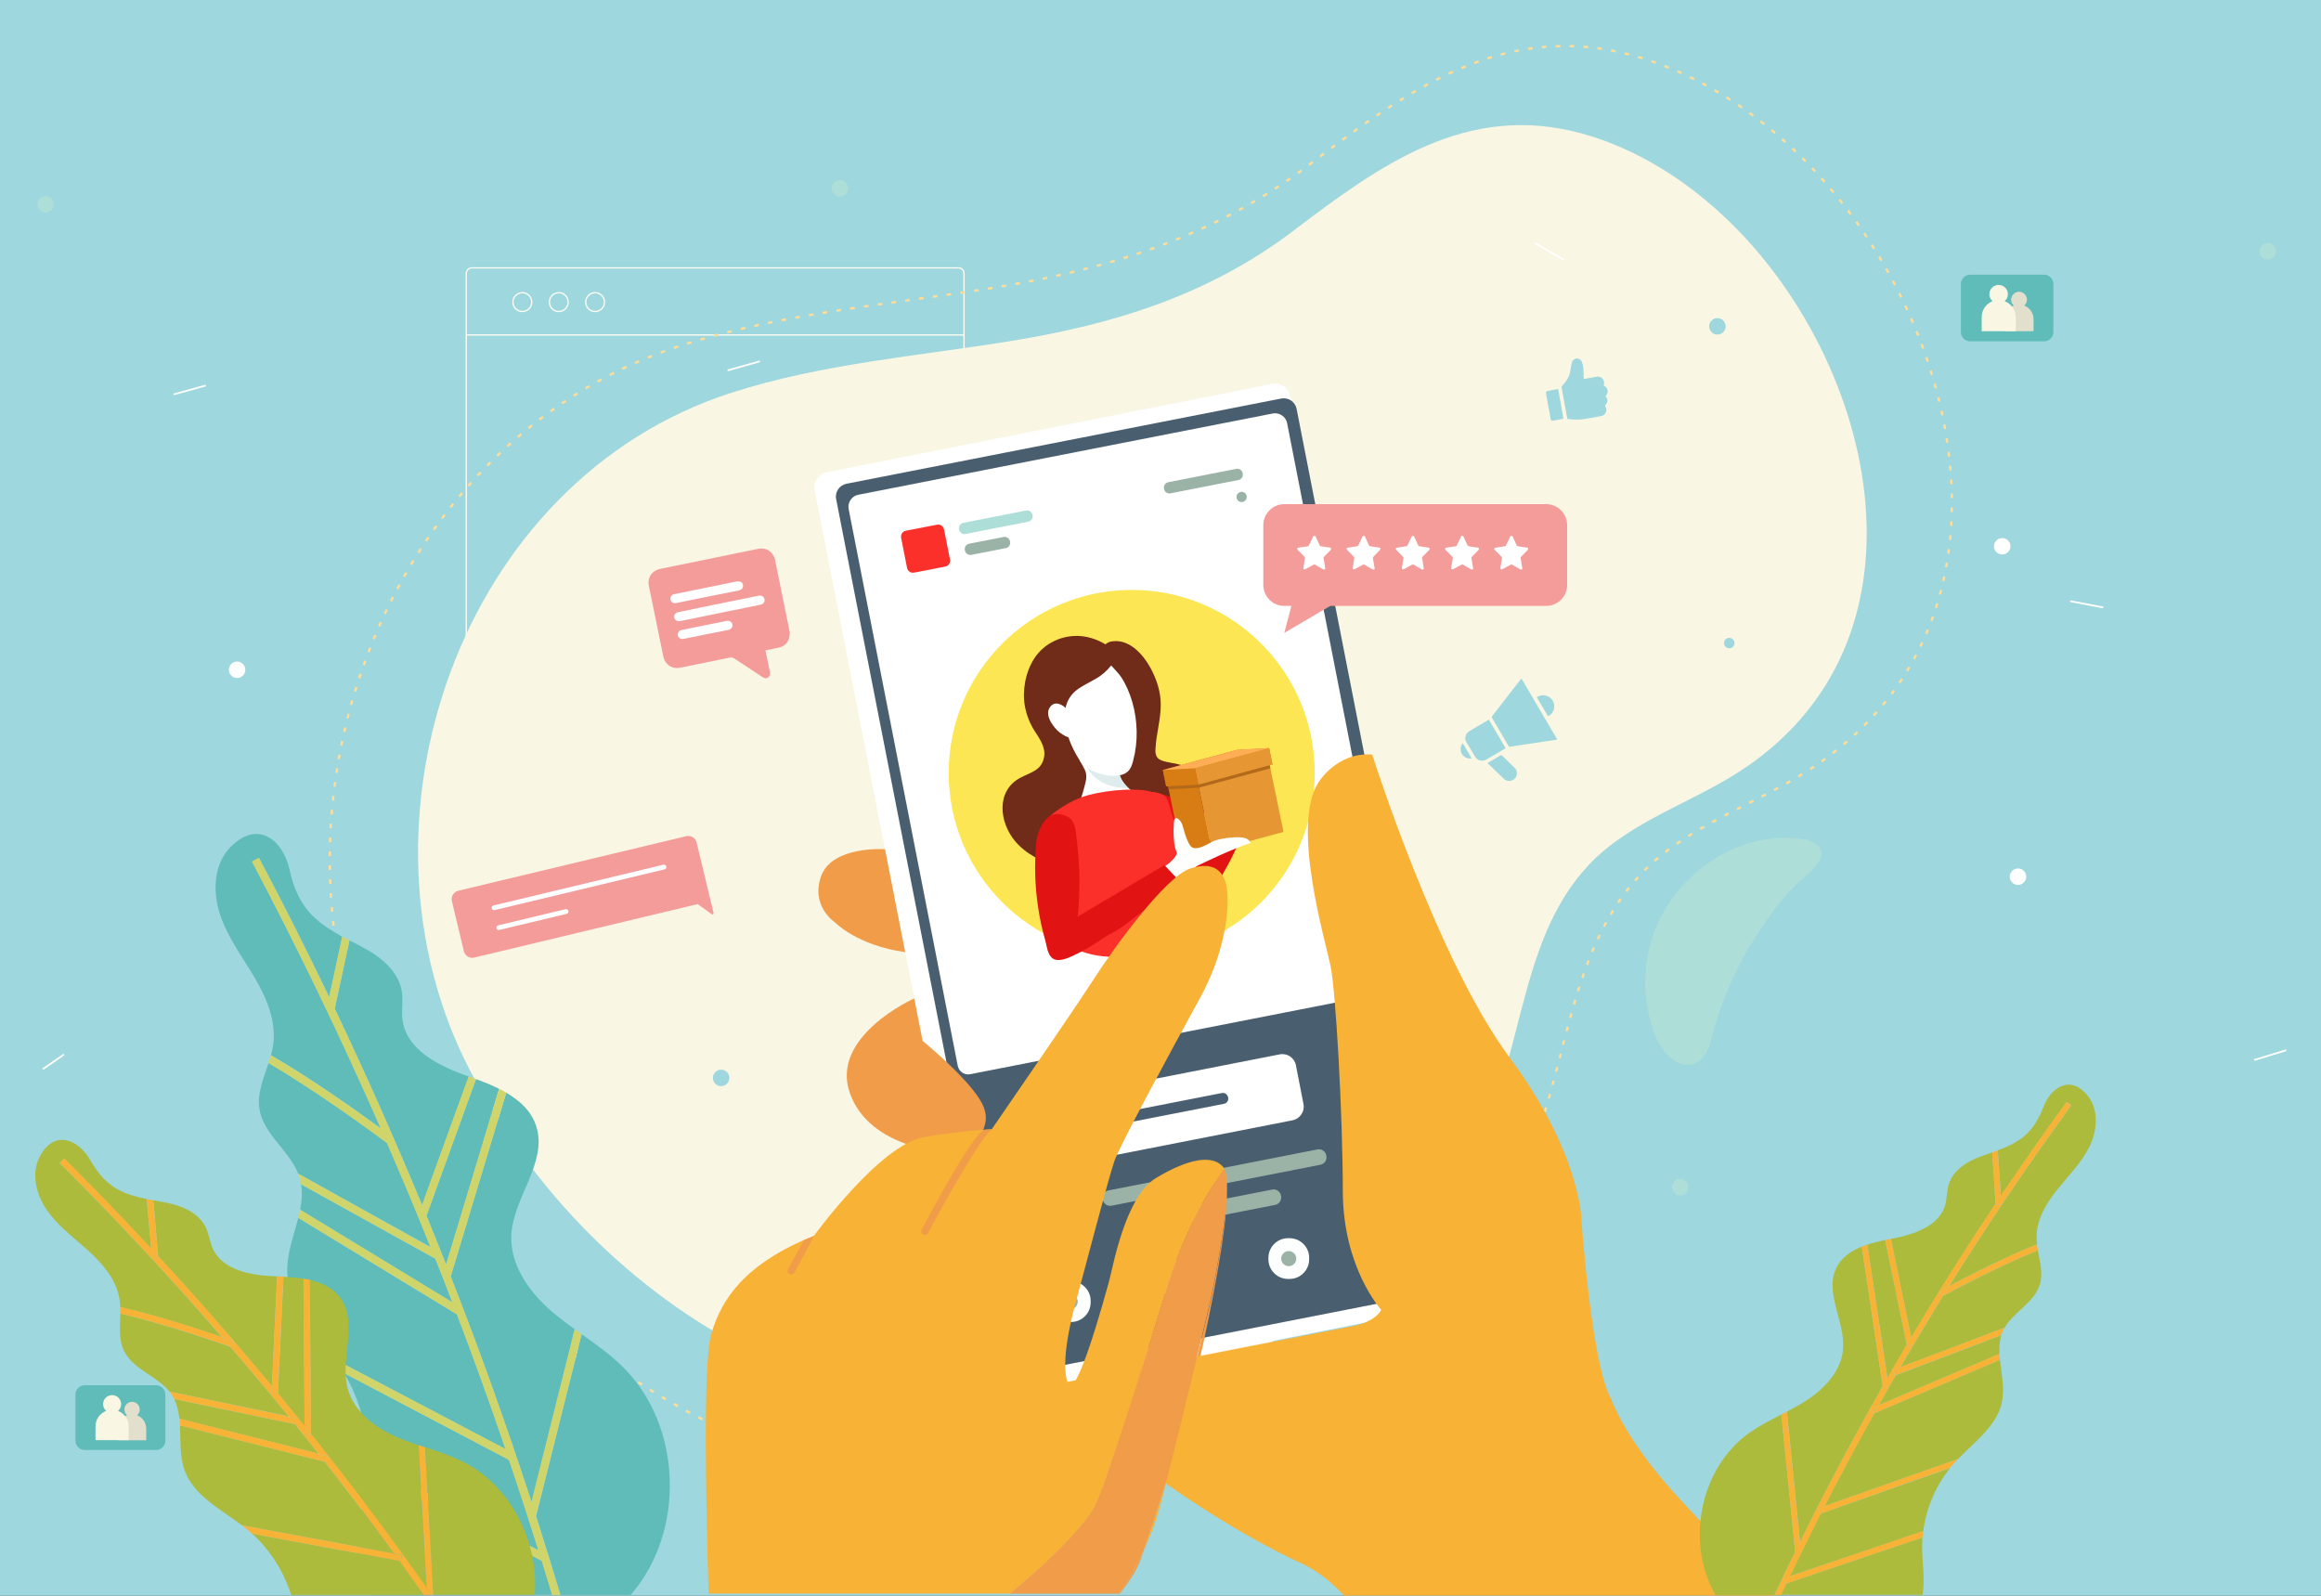 <svg version="1.1" id="Layer_4" xmlns="http://www.w3.org/2000/svg" xmlns:xlink="http://www.w3.org/1999/xlink" x="0" y="0" viewBox="0 0 2000 1375" style="enable-background:new 0 0 2000 1375" xml:space="preserve"><rect x="0" y="0" width="2000" height="1375" fill="#333333" stroke="none"/><style>.st1{fill:#9ed7dd}.st2{fill:none;stroke:#fcfcf2;stroke-width:1.132;stroke-linecap:round;stroke-linejoin:round;stroke-miterlimit:10}.st3{fill:#faf6e4}.st5{fill:#aeded8}.st6{fill:#5fbcb9}.st7{fill:#e3dfcd}.st8{fill:#fff}.st9{fill:none;stroke:#fff;stroke-width:1.5;stroke-linecap:round;stroke-linejoin:round;stroke-miterlimit:10}.st10{fill:#f49c9a}.st12{fill:#fc302b}.st13{fill:#9bb3a6}.st15{fill:#fdfffe}.st19{fill:#e21313}.st20{fill:#e69632}.st21{fill:#d77d14}.st26{fill:#f09c49}.st27{fill:#f8b236}.st28{fill:#acbb3c}</style><defs><path id="SVGID_1_" d="M0 0h2000v1375H0z"/></defs><clipPath id="SVGID_00000042727609919032781250000001617594811479241093_"><use xlink:href="#SVGID_1_" style="overflow:visible"/></clipPath><g style="clip-path:url(#SVGID_00000042727609919032781250000001617594811479241093_)"><path class="st1" d="M0 0h2000v1375H0z"/><path class="st2" d="M401.8 288.6h428.9M825.9 821.1H406.6c-2.7 0-4.8-2.2-4.8-4.8V235.6c0-2.7 2.2-4.8 4.8-4.8h419.3c2.7 0 4.8 2.2 4.8 4.8v580.7c0 2.6-2.1 4.8-4.8 4.8z"/><path class="st2" d="M458.2 260.3c0 4.5-3.6 8.1-8.1 8.1s-8.1-3.6-8.1-8.1 3.6-8.1 8.1-8.1 8.1 3.6 8.1 8.1zM489.6 260.3c0 4.5-3.6 8.1-8.1 8.1s-8.1-3.6-8.1-8.1 3.6-8.1 8.1-8.1 8.1 3.6 8.1 8.1zM520.9 260.3c0 4.5-3.6 8.1-8.1 8.1s-8.1-3.6-8.1-8.1 3.6-8.1 8.1-8.1 8.1 3.6 8.1 8.1z"/><path class="st3" d="M1469.7 172.5c141.1 116.8 210.3 371.2 32.7 490-43.6 29.2-97.2 44.5-133.2 82.6-65.7 69.6-54.3 179.3-107.2 257-65.5 95.9-162.9 168.9-275.1 199.5-237.2 64.8-473.1-68.6-582.4-280.2-109.6-212.1-8.8-507.5 225.8-583 77.7-25 159.9-31.5 240.4-44.5 89.7-14.5 171.2-39.9 244-95.2 74.7-56.7 149.2-110.8 248.2-83.7 38.2 10.5 74.5 30.6 106.8 57.5z"/><path d="M1526.5 112c158 130.8 235.4 415.6 36.6 548.6-48.8 32.7-108.8 49.8-149.1 92.5-73.6 77.9-60.8 200.8-120.1 287.7-73.3 107.4-182.3 189.1-308 223.4-265.6 72.6-529.7-76.8-652.1-313.7-122.8-237.4-9.9-568.1 252.7-652.7 87-28 179-35.3 269.2-49.8 100.5-16.2 191.7-44.7 273.2-106.6 83.6-63.5 167-124 277.9-93.7 42.8 11.7 83.4 34.3 119.7 64.3z" style="fill:none;stroke:#fd9;stroke-width:2;stroke-miterlimit:10;stroke-dasharray:3.997,7.994"/><path class="st5" d="M1555.8 723.5c-1-.2-2-.4-2.9-.5-54.2-8.1-108.5 29.5-127.4 79.7-11 29.2-10.4 62.5 1.6 91.3 10.8 25.9 38.8 35.3 47.1 2.8 8.3-33 22.3-64.6 40.9-93.1 9.3-14.3 19.8-29.1 32.1-41 7.5-7.3 33.7-25.1 16.5-36.2-2.5-1.6-5.2-2.4-7.9-3z"/><path class="st1" d="M1259.1 648.5c-.4-1.5-.7-3-.4-4.6.3-1.3.8-2.5 1.7-3.6 2.6 4.4 5.1 8.8 7.7 13.2-2.7.4-5-.3-7-2.2-.3-.2-.5-.5-.8-.7l-1.2-2.1zM1341.9 637.2c-.3.1-.6.1-.9.2-13.3 2-26.5 4-39.8 6-.6.1-1 0-1.3-.6-4.7-8.1-9.5-16.2-14.2-24.3-.3-.5-.4-.8 0-1.3 8.3-10.6 16.6-21.3 24.8-32 .1-.2.3-.4.5-.6 10.3 17.6 20.6 35 30.9 52.6zM1283 620.2c4.8 8.2 9.6 16.3 14.4 24.5-.3.2-.5.4-.8.5l-15.3 9c-4.1 2.4-8.2 1.3-10.6-2.8-2.2-3.8-4.4-7.7-6.8-11.4-2.5-3.9-1.1-8 2.4-10.1 5.4-3.3 10.9-6.4 16.3-9.6.1 0 .2 0 .4-.1zM1281.8 657.5c2-1.2 3.9-2.3 5.8-3.4 1.8-1.1 3.6-2.1 5.4-3.2.5-.3.8-.3 1.3.1 3.6 3.6 7.3 7.2 10.9 10.7 2.5 2.5 2.6 6.4.2 9-2.4 2.6-6.5 3-9.1.7-2.4-2.1-4.6-4.4-7-6.7-2.4-2.2-4.9-4.6-7.5-7.2zM1333.9 617.1c-3.2-5.4-6.3-10.8-9.6-16.3 3-2 6-2.2 9.3-.9 3.2 1.3 5.6 4.8 5.7 8.5.1 3.7-2.1 7.3-5.4 8.7z"/><path class="st6" d="M134.5 1249.4H73c-4.4 0-8-3.6-8-8v-39.8c0-4.4 3.6-8 8-8h61.5c4.4 0 8 3.6 8 8v39.8c0 4.4-3.6 8-8 8z"/><path class="st7" d="M118.1 1219.5c1.4-1.2 2.3-3 2.3-5 0-3.7-3-6.6-6.6-6.6-3.7 0-6.6 3-6.6 6.6 0 2 .9 3.8 2.3 5-4.6 1.8-7.8 6.2-7.8 11.4v10.1H126v-10.1c-.1-5.3-3.3-9.7-7.9-11.4z"/><path class="st3" d="M101.7 1215.7c1.6-1.4 2.7-3.5 2.7-5.8 0-4.3-3.5-7.8-7.8-7.8s-7.8 3.5-7.8 7.8c0 2.3 1.1 4.4 2.7 5.8-5.4 2.1-9.2 7.2-9.2 13.3v11.9h28.6V1229c0-6-3.8-11.2-9.2-13.3z"/><path class="st6" d="M1761.4 294.1h-63.7c-4.4 0-8-3.6-8-8v-41.4c0-4.4 3.6-8 8-8h63.7c4.4 0 8 3.6 8 8v41.4c0 4.4-3.6 8-8 8z"/><path class="st7" d="M1744.3 263.3c1.4-1.3 2.3-3.1 2.3-5.1 0-3.8-3.1-6.8-6.8-6.8s-6.8 3.1-6.8 6.8c0 2 .9 3.9 2.3 5.1-4.7 1.8-8 6.3-8 11.7v10.4h25V275c0-5.3-3.3-9.9-8-11.7z"/><path class="st3" d="M1727.4 259.5c1.7-1.5 2.8-3.6 2.8-6 0-4.4-3.6-8-8-8s-8 3.6-8 8c0 2.4 1.1 4.5 2.8 6-5.5 2.1-9.4 7.5-9.4 13.7v12.2h29.4v-12.2c-.1-6.3-4.1-11.6-9.6-13.7z"/><circle class="st1" cx="1479.9" cy="281.2" r="7.1"/><path class="st8" d="M1732.4 470.7c0 3.9-3.2 7.1-7.1 7.1-3.9 0-7.1-3.2-7.1-7.1s3.2-7.1 7.1-7.1c3.9 0 7.1 3.2 7.1 7.1z"/><circle class="st1" cx="621.4" cy="928.8" r="7.1"/><circle class="st5" cx="1954.1" cy="216.5" r="7.1"/><circle class="st5" cx="723.8" cy="162.3" r="7.1"/><path class="st5" d="M1454.9 1022.8c0 3.9-3.2 7.1-7.1 7.1-3.9 0-7.1-3.2-7.1-7.1 0-3.9 3.2-7.1 7.1-7.1 3.9 0 7.1 3.2 7.1 7.1zM379.9 924.8c-.1 3.9-3.4 7-7.3 6.8-3.9-.1-7-3.4-6.8-7.3.1-3.9 3.4-7 7.3-6.8 3.9.1 6.9 3.4 6.8 7.3z"/><path class="st8" d="M1746 755.4c0 3.9-3.2 7.1-7.1 7.1-3.9 0-7.1-3.2-7.1-7.1 0-3.9 3.2-7.1 7.1-7.1 4 0 7.1 3.2 7.1 7.1zM211.4 577.1c0 3.9-3.2 7.1-7.1 7.1-3.9 0-7.1-3.2-7.1-7.1 0-3.9 3.2-7.1 7.1-7.1 3.9.1 7.1 3.2 7.1 7.1zM510 1168c0 3.9-3.2 7.1-7.1 7.1-3.9 0-7.1-3.2-7.1-7.1 0-3.9 3.2-7.1 7.1-7.1 4 0 7.1 3.2 7.1 7.1z"/><circle class="st5" cx="39.3" cy="176.1" r="7.1"/><circle class="st5" cx="77.5" cy="1056.9" r="7.1"/><path class="st8" d="M986.5 376.9c0 3.9-3.2 7.1-7.1 7.1-3.9 0-7.1-3.2-7.1-7.1 0-3.9 3.2-7.1 7.1-7.1 4 0 7.1 3.2 7.1 7.1z"/><path class="st1" d="M1494.6 554.1c0 2.5-2 4.5-4.5 4.5s-4.5-2-4.5-4.5 2-4.5 4.5-4.5c2.4 0 4.5 2 4.5 4.5z"/><path class="st9" d="m1323 209.7 24 13.9M1784.5 518.1l27.2 5.2M1943 913.2l26.5-8.1M627.5 319l26.7-7.5M150.1 339.7l26.7-7.4M37.4 920.9l17.3-12"/><path class="st10" d="M679.5 551.3c-1.6 3.8-4.7 5.9-8.8 6.8-3.6.8-7.3 1.5-11.1 2.3.1.5.2 1 .3 1.4 1.2 5.8 2.4 11.7 3.6 17.5.6 3.1-1.7 5.7-4.6 5-.8-.2-1.5-.6-2.2-1.1-7.9-5.2-15.7-10.4-23.6-15.6-1.5-1-3-1.3-4.7-.9-14 2.9-28.1 5.8-42.1 8.6-5 1-9.3-.3-12.4-4.4-1.1-1.5-1.9-3.3-2.3-5.1-4.2-20.3-8.4-40.7-12.5-61.1-1.4-7 2.6-13 9.6-14.5 28.2-5.8 56.4-11.5 84.6-17.3 6.2-1.3 11.5 1.6 13.9 7.4.1.2.2.3.3.4 4.4 21.5 8.8 43 13.1 64.4-.2 2.2-.3 4.3-1.1 6.2z"/><path class="st8" d="M619.2 520.3c11.5-2.3 23-4.7 34.5-7 3.1-.6 5.5 1.5 5.1 4.4-.3 1.6-1.2 2.6-2.7 3.1-.4.1-.8.2-1.1.3-22.9 4.7-45.8 9.3-68.6 14-1.9.4-3.5.2-4.7-1.4-1.7-2.3-.5-5.4 2.3-6.1 1.9-.5 3.8-.8 5.7-1.2 9.7-2.1 19.6-4.1 29.5-6.1zM609.7 514.1c-9 1.8-17.9 3.6-26.9 5.5-1.8.4-3.3 0-4.4-1.5-1.6-2.1-.5-5.2 2-6 .5-.2.9-.2 1.4-.3 17.6-3.6 35.1-7.2 52.7-10.7 3.1-.6 5.2.4 5.7 2.9.5 2.4-1 4.2-4.1 4.9-8.9 1.7-17.6 3.5-26.4 5.2zM608.3 546.6c-6.4 1.3-12.9 2.6-19.3 3.9-3 .6-5.5-1.7-4.9-4.5.3-1.7 1.4-2.8 3.2-3.1 2.4-.5 4.7-1 7.1-1.5 10.6-2.2 21.1-4.3 31.7-6.4 3.1-.6 5.5 1.6 5 4.5-.3 1.7-1.5 2.9-3.5 3.3-6.5 1.2-12.9 2.5-19.3 3.8zM1251.8 1124.7 868 1200.8c-7.1 1.4-14.1-3.3-15.5-10.4L702 422.4c-1.4-7.1 3.3-14.1 10.4-15.5l383.9-76.1c7.1-1.4 14.1 3.3 15.5 10.4l150.5 768c1.3 7.2-3.3 14.1-10.5 15.5z"/><path d="M1254.3 1110.1 877.1 1184c-4.7.9-9.3-2.2-10.2-6.9l-146.4-747c-1.2-6.2 2.8-12.1 9-13.3l374.5-73.4c6.2-1.2 12.1 2.8 13.3 9l145.9 744.4c1.2 6.1-2.8 12-8.9 13.3z" style="fill:#495e6f"/><path class="st8" d="M1194.5 855.3 836 925.6c-4.9 1-9.7-2.3-10.7-7.2l-94-479.7c-1.1-5.7 2.6-11.3 8.3-12.4l357.1-70c5.7-1.1 11.3 2.6 12.4 8.3l93.7 478.2c1.2 5.8-2.5 11.4-8.3 12.5z"/><path class="st12" d="m814.5 488.2-26.8 5.2c-2.8.6-5.6-1.3-6.1-4.1l-5.1-25.9c-.6-2.8 1.3-5.6 4.1-6.1l26.8-5.2c2.8-.6 5.6 1.3 6.1 4.1l5.1 25.9c.6 2.8-1.2 5.5-4.1 6.1z"/><path class="st5" d="M886.1 449.5 832 460.1c-2.5.5-5-1.1-5.5-3.7l-.1-.4c-.5-2.5 1.1-5 3.7-5.5l54.1-10.6c2.5-.5 5 1.1 5.5 3.7l.1.4c.4 2.6-1.2 5-3.7 5.5z"/><path class="st13" d="m1067.2 413.6-58.6 11.5c-2.5.5-5-1.1-5.5-3.7l-.1-.4c-.5-2.5 1.1-5 3.7-5.5l58.6-11.5c2.5-.5 5 1.1 5.5 3.7l.1.4c.4 2.6-1.2 5-3.7 5.5zM866.7 472.3l-29.7 5.8c-2.5.5-5-1.1-5.5-3.7l-.1-.4c-.5-2.5 1.1-5 3.7-5.5l29.7-5.8c2.5-.5 5 1.1 5.5 3.7l.1.4c.5 2.6-1.2 5.1-3.7 5.5z"/><path class="st8" d="M1113.8 965.3 916.4 1004c-6.5 1.3-12.8-3-14-9.4l-6.5-33.4c-1.3-6.5 3-12.8 9.4-14l197.4-38.7c6.5-1.3 12.8 3 14 9.4l6.5 33.4c1.3 6.4-3 12.7-9.4 14z"/><path class="st13" d="m1137.8 1003.6-180 35.3c-3.5.7-6.8-1.6-7.5-5.1l-.1-.6c-.7-3.5 1.6-6.8 5.1-7.5l180-35.3c3.5-.7 6.8 1.6 7.5 5.1l.1.6c.7 3.5-1.6 6.8-5.1 7.5zM1098.8 1038.2l-91.4 17.9c-3.5.7-6.8-1.6-7.5-5.1l-.1-.6c-.7-3.5 1.6-6.8 5.1-7.5l91.4-17.9c3.5-.7 6.8 1.6 7.5 5.1l.1.6c.6 3.4-1.6 6.8-5.1 7.5z"/><path d="m1054.7 951.1-95 18.6c-2.4.5-4.8-1.1-5.3-3.6l-.1-.4c-.5-2.4 1.1-4.8 3.6-5.3l95-18.6c2.4-.5 4.8 1.1 5.3 3.6l.1.4c.5 2.4-1.1 4.8-3.6 5.3z" style="fill:#495e71"/><path class="st15" d="M923 1139.1h-1.5c-9.2 0-16.8-7.6-16.8-16.8v-1.5c0-9.2 7.6-16.8 16.8-16.8h1.5c9.2 0 16.8 7.6 16.8 16.8v1.5c0 9.3-7.6 16.8-16.8 16.8z"/><circle class="st13" cx="922.2" cy="1121.6" r="6.5"/><path class="st15" d="M1018 1120.2h-1.5c-9.2 0-16.8-7.6-16.8-16.8v-1.5c0-9.2 7.6-16.8 16.8-16.8h1.5c9.2 0 16.8 7.6 16.8 16.8v1.5c-.1 9.3-7.6 16.8-16.8 16.8z"/><circle class="st13" cx="1017.2" cy="1102.7" r="6.5"/><path class="st15" d="M1111.3 1102h-1.5c-9.2 0-16.8-7.6-16.8-16.8v-1.5c0-9.2 7.6-16.8 16.8-16.8h1.5c9.2 0 16.8 7.6 16.8 16.8v1.5c-.1 9.3-7.6 16.8-16.8 16.8z"/><circle class="st13" cx="1110.5" cy="1084.5" r="6.5"/><path class="st15" d="M1196.7 1085h-1.5c-9.2 0-16.8-7.6-16.8-16.8v-1.5c0-9.2 7.6-16.8 16.8-16.8h1.5c9.2 0 16.8 7.6 16.8 16.8v1.5c-.1 9.2-7.6 16.8-16.8 16.8z"/><circle class="st13" cx="1195.9" cy="1067.5" r="6.5"/><circle class="st13" cx="1069.9" cy="428.2" r="4.4"/><circle cx="975.2" cy="666" r="157.7" style="fill:#fce653"/><path d="M956 553.1c-.7.2-1.9.9-3.5 2.1 0 0-8.8-5.8-19.9-7-16.3-1.8-32.8 5.6-41.6 19.5-7.4 11.7-10.3 27.5-7.8 41.1 1.4 7.5 4.3 14.7 8.3 21 4.1 6.4 9.4 13.7 8.3 21.7-1.7 12.2-11.3 13.8-20.3 18.5-21.6 11.3-18.5 38.5-4.7 54.9 9.4 11.1 23.1 18 37.3 21.3 39.4 9.2 79.1 4.5 109.9-23.6 8.1-7.4 14.7-16.7 16.9-27.4 2.7-13-2.1-27.3-14.3-33.5-6.1-3.1-13.1-3.8-19.8-5.3-3-.7-6.1-1.6-7.8-4.1-1.5-2.2-1.5-5-1.3-7.6.7-12.8 4.7-25.3 4.5-38.2-.1-9.6-2.9-19.1-7.1-27.6-7.3-15.1-20.9-30-37.1-25.8z" style="fill:#702b19"/><path class="st8" d="M981.3 685.3s-15.4-7.5-18.3-21.9l-32.9-8.6c1 1.6 3.9 6.8 4.6 8.3 2 4.2 1.5 8.2.3 12.7-2.2 8.4-4.6 17.7-10 24.6 15.6-4.8 31.7-8.5 47.5-12.7 3-.9 5.9-1.6 8.8-2.4z"/><path d="M972.4 679s-25.7 1.7-35.7-18l27.9 1.8c-.1-.1-1.5 7.8 7.8 16.2z" style="fill:#deeced"/><path class="st8" d="M957.5 573.4c2.7 3.2 6.2 6.4 8.6 10 4.3 6.6 7.4 13.9 9.6 21.5 4.7 16.4 5.1 34.2.7 50.7-.8 3.1-1.8 6.3-4 8.6-8.7 9.4-34.4 1.7-40.6-7-11.6-16.3-23.4-47.4-4.2-62.5 5-3.9 10.9-6.5 16.4-9.7 5.4-3 9.6-6.8 13.5-11.6z"/><path class="st8" d="M924.2 616.2s-11.7-16-18.9-7.6c-7.2 8.3 5.9 20.9 5.9 20.9s7.9 7.4 13.6 6c5.6-1.4-.6-19.3-.6-19.3z"/><path class="st19" d="M1026.4 796.1s38.7-55.9 43.2-77.6l-18.8-8.4-15.6 22.8s-13-38.9-19.2-43-23.6-7.5-23.6-7.5l34 113.7z"/><path class="st20" d="m1044.4 733.5 61.6-16.7-13.3-64.2-61.6 16.6z"/><path class="st21" d="m1044.4 733.5-26.1 1.4-13.2-64.2 26-1.5z"/><path style="fill:#b26919" d="m1031.1 669.2 61.6-16.6 2 9.4-61.6 16.7-26.1 1.4-1.9-9.4z"/><g><path class="st21" d="m1065.9 646.1 27.7-1.5 2.9 14.1-27.7 1.5z"/><path style="fill:#c47212" d="m1065.9 646.1-63.9 17.4 2.9 14.1 63.9-17.4z"/><path class="st20" d="m1032.6 676.1 63.9-17.4-2.9-14.1-63.9 17.4z"/><path class="st21" d="m1032.6 676.1-27.7 1.5-2.9-14.1 27.7-1.5z"/><path style="fill:#ffae55" d="m1093.6 644.6-27.7 1.5-63.9 17.4 27.7-1.5z"/></g><path class="st12" d="M904.4 703.4s15.3-13.6 33.8-18.4c18.5-4.8 42.8-6.2 54.2-2.7 0 0 7.4.2 12.1 4.1s32.3 123.5 32.3 123.5-73.2 27.5-110.6 7.2l-21.8-113.7z"/><path d="M1011.8 706.4s-2.1 18.5 2.1 27.8c0 0 1 2.2-3.7 7-4.7 4.9-16 11.4-16 11.4l15.5 14.6s18.6-19.5 22.1-21.2c3.5-1.8 33.6-16.2 45.7-19.5 0 0-.3-4.1-7.3-4.9-7-.8-20.6 1-25.5 3.6s-15.1 9.1-19.1 3.4-6.1-16.6-7.1-18.8c-1-2.1-4.6-7.4-6.7-3.4z" style="fill:#fefefc"/><path class="st19" d="M913.1 701.5c2.4.3 7.6 1.8 9.8 4.5 2.9 3.6 3.8 7.5 4.3 12.1 1.5 12.9 3 26.8 2.9 39.7-.1 10.4-.2 21.7-1.4 32l74.7-44.4 8.7 9.3c3 3.2 7.7 5.8 2.4 9.5-9.6 6.7-19.1 13.5-28.7 20.3-9.5 6.7-19.7 16.1-30.3 20.8-10 6.7-20.1 13.3-31.1 18.3-5 2.3-13.5 6-18.2 1.5-3.7-3.5-4.3-10.5-5.6-15.2-2.6-9.1-4.6-18.3-6-27.7-2.8-18.4-3.4-37.1-1.7-55.7.8-9.7 7.2-26.8 20.2-25z"/><g><path class="st26" d="M787.8 860.3s-72.8 32.5-55.5 81.5c17.3 48.9 85.8 53.4 95.7 49.6 9.9-3.8 28.9-19.3 18.4-40.3-10.6-21-51.4-54.2-51.4-54.2l-7.2-36.6zM762.6 731.7s-45.2-3.1-54.9 22.9c-9.7 26.1 11.9 40.3 11.9 40.3s19.1 19.8 60.4 25.5l-17.4-88.7z"/><path class="st27" d="M998.5 1301.8c1.7-5.9 4.3-15.7 7.4-27.7-7.6 24.7-14.7 46.2-20.3 62.3 5.6-12.4 9.9-24.3 12.9-34.6zM1055 1007c1.3 2.7 2.1 6.9 2.4 12.6-.2-5.9-.9-10.4-2.4-12.6z"/><path class="st26" d="M1043.4 1120.4s-23.8 99.7-37.5 153.7c10.6-34.6 22-75.5 31-116.7 13.3-61.4 21.7-112.9 20.5-137.7.7 30.6-14 100.7-14 100.7zM965 1373.2c8.4-10.7 14.9-20.8 17.9-29.4.8-2.4 1.7-4.9 2.6-7.5-5.6 12.2-12.5 24.8-20.8 36.9h.3z"/><path class="st27" d="M963.6 1375c.5-.6.9-1.2 1.4-1.8h-.2l-1.2 1.8zM1442.3 1286c-43.2-48-54.1-80.8-54.1-80.8-17-30.3-25.5-154.4-25.5-154.4s-.5-56.9-62.3-140.2-118-260.4-118-260.4c-30.8-2.5-46.6 24.5-46.6 24.5-23.2 36.9 6.1 135.2 10.7 157.4 4.6 22.2 10.5 127.8 10.6 194.2s33.1 102.3 33.1 102.3c-5.1 9.9-21.5 13.5-21.5 13.5l-249.9 48.8c19.6 28.6 85.1 86.8 85.1 86.8s58 42 117.6 69.4c13.1 6 25.3 15.6 36.7 27.7h371.6c-21.2-20.2-58.4-56.4-87.5-88.8z"/><path class="st27" d="M884 1361.7c20.2-17.2 49.8-45.9 59.3-63.3s43.9-129 63.1-191.1c19.2-62.1 48.7-100.3 48.7-100.3-9.3-13.5-32-8.2-58.9 8-26.9 16.3-37 76.5-40.7 89.7s-28.7 105-35.4 86.9 3.5-57.7 8.6-76c5.1-18.3 26.9-102.3 31.8-115.8 4.9-13.5 47.3-92.3 73.2-139.2s25.4-86.6 23.1-97.4-9.3-21.8-31-14.9-67.3 70.3-83 94.9C927.1 867.8 854.6 973 854.6 973s-20.1.6-58 6.7c-37.9 6.1-95.1 85-95.1 85-60.2 24.3-80 55.1-88.6 84.8-7.5 25.8-4.3 155.1-2.3 223.6h260.1c5.3-4.6 9.9-8.5 13.3-11.4z"/><path class="st26" d="M680.3 1097.7c-1.5-.8-2.1-2.7-1.2-4.2l13.7-24.9 8.6-3.5-16.8 31.4c-.9 1.4-2.8 2-4.3 1.2zM795.5 1063.7c-1.5-.8-2.2-2.7-1.3-4.2 7.2-13.7 38.2-72 52.1-85.1.5-.5 1.2-.8 1.9-.8l6.3-.4c-12.5 10.7-47.3 75.1-54.8 89.3-.8 1.5-2.6 2-4.2 1.2zM1057.3 1019.6c-.3-5.7-1-10-2.4-12.6 0 0-29.5 38.2-48.7 100.3-19.2 62.1-53.6 173.7-63.1 191.1-9.5 17.4-39.1 46.1-59.3 63.3-3.4 2.9-8 6.8-13.5 11.5h94.3c8.3-12.1 15.2-24.7 20.8-36.9 5.6-16.1 12.8-37.6 20.3-62.3 13.8-54 37.5-153.7 37.5-153.7s14.9-70 14.1-100.7z"/></g><g><path class="st10" d="M1332.3 434.4h-225.6c-10 0-18.1 8.1-18.1 18.1V504c0 10 8.1 18.1 18.1 18.1h6.1c-1.9 7.3-4 15.1-6.1 23.2 1-.6 1.7-1 2.4-1.4 12.4-7.3 24.8-14.6 37.2-21.8h186c10 0 18.1-8.1 18.1-18.1v-51.4c0-10.1-8.1-18.2-18.1-18.2z"/><path class="st8" d="M1147 472.8v.4c-.1.3-.2.5-.4.7-.9 1-1.9 1.9-2.8 2.9-.7.8-1.5 1.5-2.3 2.3-.3.3-.6.7-.9 1-.1.1-.1.3-.1.5.2 1.1.3 2.1.5 3.2.3 1.6.5 3.2.8 4.8.1.4.2.8.2 1.2 0 .6-.2.8-.8.9h-.4c-.5 0-1-.3-1.4-.6-1-.5-2-1.1-3-1.7-1.2-.6-2.4-1.3-3.5-2-.2-.1-.4-.2-.7 0-1.6.9-3.1 1.7-4.7 2.6-.8.4-1.6.9-2.4 1.3-.3.1-.5.3-.8.3h-.4c-.6-.1-.8-.3-.8-.9 0-.6.2-1.2.2-1.7.2-1.6.5-3.2.8-4.7.2-.9.3-1.8.4-2.7 0-.2 0-.4-.2-.6-.9-.9-1.8-1.9-2.7-2.8-.7-.8-1.5-1.5-2.3-2.3l-1.2-1.2c-.2-.2-.1-.4-.2-.5v-.5c.1-.6.3-.7.9-.8 1.8-.3 3.7-.6 5.5-.8 1-.2 2-.3 3-.5.2 0 .4-.2.5-.4.7-1.5 1.4-3.1 2.2-4.6.5-1.1 1.1-2.3 1.6-3.4.2-.3.4-.5.8-.5h.4c.4 0 .6.2.8.5.7 1.4 1.3 2.8 2 4.3.3.7.6 1.3.9 2l.9 1.8c.1.2.2.3.4.3 2.1.3 4.3.7 6.4 1 .7.1 1.4.2 2.2.3.3.1.5.3.6.9zM1189.5 472.8v.4c-.1.3-.2.5-.4.7-.9 1-1.9 1.9-2.8 2.9-.7.8-1.5 1.5-2.3 2.3-.3.3-.6.7-.9 1-.1.1-.1.3-.1.5.2 1.1.3 2.1.5 3.2.3 1.6.5 3.2.8 4.8.1.4.2.8.2 1.2 0 .6-.2.8-.8.9h-.4c-.5 0-1-.3-1.4-.6-1-.5-2-1.1-3-1.7-1.2-.6-2.4-1.3-3.5-2-.2-.1-.4-.2-.7 0-1.6.9-3.1 1.7-4.7 2.6-.8.4-1.6.9-2.4 1.3-.3.1-.5.3-.8.3h-.4c-.6-.1-.8-.3-.8-.9 0-.6.2-1.2.2-1.7.2-1.6.5-3.2.8-4.7.2-.9.3-1.8.4-2.7 0-.2 0-.4-.2-.6-.9-.9-1.8-1.9-2.7-2.8-.7-.8-1.5-1.5-2.3-2.3l-1.2-1.2c-.2-.2-.1-.4-.2-.5v-.5c.1-.6.3-.7.9-.8 1.8-.3 3.7-.6 5.5-.8 1-.2 2-.3 3-.5.2 0 .4-.2.5-.4.7-1.5 1.4-3.1 2.2-4.6.5-1.1 1.1-2.3 1.6-3.4.2-.3.4-.5.8-.5h.4c.4 0 .6.2.8.5.7 1.4 1.3 2.8 2 4.3.3.7.6 1.3.9 2l.9 1.8c.1.2.2.3.4.3 2.1.3 4.3.7 6.4 1 .7.1 1.4.2 2.2.3.3.1.5.3.6.9zM1231.9 472.8v.4c-.1.3-.2.5-.4.7-.9 1-1.9 1.9-2.8 2.9-.7.8-1.5 1.5-2.3 2.3-.3.3-.6.7-.9 1-.1.1-.1.3-.1.5.2 1.1.3 2.1.5 3.2.3 1.6.5 3.2.8 4.8.1.4.2.8.2 1.2 0 .6-.2.8-.8.9h-.4c-.5 0-1-.3-1.4-.6-1-.5-2-1.1-3-1.7-1.2-.6-2.4-1.3-3.5-2-.2-.1-.4-.2-.7 0-1.6.9-3.1 1.7-4.7 2.6-.8.4-1.6.9-2.4 1.3-.3.1-.5.3-.8.3h-.4c-.6-.1-.8-.3-.8-.9 0-.6.2-1.2.2-1.7.2-1.6.5-3.2.8-4.7.2-.9.3-1.8.4-2.7 0-.2 0-.4-.2-.6-.9-.9-1.8-1.9-2.7-2.8-.7-.8-1.5-1.5-2.3-2.3l-1.2-1.2c-.2-.2-.1-.4-.2-.5v-.5c.1-.6.3-.7.9-.8 1.8-.3 3.7-.6 5.5-.8 1-.2 2-.3 3-.5.2 0 .4-.2.5-.4.7-1.5 1.4-3.1 2.2-4.6.5-1.1 1.1-2.3 1.6-3.4.2-.3.4-.5.8-.5h.4c.4 0 .6.2.8.5.7 1.4 1.3 2.8 2 4.3.3.7.6 1.3.9 2l.9 1.8c.1.2.2.3.4.3 2.1.3 4.3.7 6.4 1 .7.1 1.4.2 2.2.3.3.1.5.3.6.9zM1274.4 472.8v.4c-.1.3-.2.5-.4.7-.9 1-1.9 1.9-2.8 2.9-.7.8-1.5 1.5-2.3 2.3-.3.3-.6.7-.9 1-.1.1-.1.3-.1.5.2 1.1.3 2.1.5 3.2.3 1.6.5 3.2.8 4.8.1.4.2.8.2 1.2 0 .6-.2.8-.8.9h-.4c-.5 0-1-.3-1.4-.6-1-.5-2-1.1-3-1.7-1.2-.6-2.4-1.3-3.5-2-.2-.1-.4-.2-.7 0-1.6.9-3.1 1.7-4.7 2.6-.8.4-1.6.9-2.4 1.3-.3.1-.5.3-.8.3h-.4c-.6-.1-.8-.3-.8-.9 0-.6.2-1.2.2-1.7.2-1.6.5-3.2.8-4.7.2-.9.3-1.8.4-2.7 0-.2 0-.4-.2-.6-.9-.9-1.8-1.9-2.7-2.8-.7-.8-1.5-1.5-2.3-2.3l-1.2-1.2c-.2-.2-.1-.4-.2-.5v-.5c.1-.6.3-.7.9-.8 1.8-.3 3.7-.6 5.5-.8 1-.2 2-.3 3-.5.2 0 .4-.2.5-.4.7-1.5 1.4-3.1 2.2-4.6.5-1.1 1.1-2.3 1.6-3.4.2-.3.4-.5.8-.5h.4c.4 0 .6.2.8.5.7 1.4 1.3 2.8 2 4.3.3.7.6 1.3.9 2l.9 1.8c.1.2.2.3.4.3 2.1.3 4.3.7 6.4 1 .7.1 1.4.2 2.2.3.3.1.5.3.6.9zM1316.8 472.8v.4c-.1.3-.2.5-.4.7-.9 1-1.9 1.9-2.8 2.9-.7.8-1.5 1.5-2.3 2.3-.3.3-.6.7-.9 1-.1.1-.1.3-.1.5.2 1.1.3 2.1.5 3.2.3 1.6.5 3.2.8 4.8.1.4.2.8.2 1.2 0 .6-.2.8-.8.9h-.4c-.5 0-1-.3-1.4-.6-1-.5-2-1.1-3-1.7-1.2-.6-2.4-1.3-3.5-2-.2-.1-.4-.2-.7 0-1.6.9-3.1 1.7-4.7 2.6-.8.4-1.6.9-2.4 1.3-.3.1-.5.3-.8.3h-.4c-.6-.1-.8-.3-.8-.9 0-.6.2-1.2.2-1.7.2-1.6.5-3.2.8-4.7.2-.9.3-1.8.4-2.7 0-.2 0-.4-.2-.6-.9-.9-1.8-1.9-2.7-2.8-.7-.8-1.5-1.5-2.3-2.3l-1.2-1.2c-.2-.2-.1-.4-.2-.5v-.5c.1-.6.3-.7.9-.8 1.8-.3 3.7-.6 5.5-.8 1-.2 2-.3 3-.5.2 0 .4-.2.5-.4.7-1.5 1.4-3.1 2.2-4.6.5-1.1 1.1-2.3 1.6-3.4.2-.3.4-.5.8-.5h.4c.4 0 .6.2.8.5.7 1.4 1.3 2.8 2 4.3.3.7.6 1.3.9 2l.9 1.8c.1.2.2.3.4.3 2.1.3 4.3.7 6.4 1 .7.1 1.4.2 2.2.3.3.1.5.3.6.9z"/></g><g><path class="st1" d="M1357.4 309.1c.4-.1.9-.2 1.3-.2h.3c1.7.1 3.1.8 3.8 2.4.4.9.8 1.9 1 2.9.7 3.2.8 6.4.8 9.7v2.7c.3-.1.5-.1.7-.1 3.1-.6 6.1-1.1 9.2-1.7.7-.1 1.3-.2 2-.3 2.5-.2 5 1.6 5.6 4 .3 1.2.2 2.4-.3 3.6 3.8 1.5 4.7 6.4 1.7 9.2 1.1 1.2 1.6 2.6 1.5 4.2-.1 1.6-.9 2.9-2.2 4 .9 1.1 1.4 2.3 1.4 3.8-.1 2.6-1.9 4.7-4.5 5.2-4.2.8-8.5 1.6-12.7 2.3-5.3.9-10.7 1-16 .2-.4-.1-.5-.2-.5-.5-1.6-8.9-3.2-17.9-4.9-26.8-.1-.3 0-.5.2-.8 1.7-1.9 3.4-3.9 4.7-6.1 1.1-1.9 2-3.8 2.4-6 .4-2.6.9-5.1 1.4-7.7.1-.7.4-1.4.7-2 .5-.9 1.4-1.5 2.4-2zM1332.1 338.4c.2-1 .8-1.4 1.8-1.6l8.1-1.5c.2 0 .4-.1.6-.1 1.5 8.5 3.1 17 4.6 25.6-.2 0-.4.1-.6.1l-8.1 1.5c-1 .2-1.8 0-2.2-.9l-4.2-23.1z"/></g><g><path class="st10" d="M613.2 787.7c.8.6 1.9-.2 1.7-1.1l-4.9-20.2-9.7-40.4c-1-4-5-6.5-9-5.5l-196.4 47c-4 1-6.5 5-5.5 9l10.3 43.1c1 4 5 6.5 9 5.5L601.2 779l12 8.7z"/><path class="st8" d="M423.7 782.7c-.3-1.1.4-2.2 1.5-2.5l146.4-35.1c1.1-.3 2.2.4 2.5 1.5.3 1.1-.4 2.2-1.5 2.5l-146.4 35.1c-1.1.3-2.2-.4-2.5-1.5zM427.8 799.8c-.3-1.1.4-2.2 1.5-2.5l58-13.9c1.1-.3 2.2.4 2.5 1.5.3 1.1-.4 2.2-1.5 2.5l-58 13.9c-1.1.3-2.2-.4-2.5-1.5z"/></g><g><path class="st28" d="M1719.6 1037.2c-25.2 37.8-49.5 76.2-72.7 115.2l-17.5-84.9 1.5-.3c18.7-3.6 40.4-10.9 45.4-29.3 1.5-5.6 1.2-11.7 2.9-17.3 3.6-12.3 16-20 28.1-24.3 3.3-1.2 6.5-2.3 9.5-3.4h-.1l2.9 44.3zM1726.8 1145.2c-.2.4-.4.8-.6 1.3.1-.5.3-.9.6-1.3zM1637.6 1178c12-20.6 24.3-41.1 36.8-61.4 5.4-2.9 47-25.3 81.6-39.3 1.8 10 4.6 19.9 1.7 29.5-4.7 15.5-22.3 23.3-30.3 37.2l-89.8 34zM1619 1210.7c4.8-8.6 9.7-17.2 14.7-25.8l90.9-34.4v-.1c-1.7 5.2-2 10.7-1.7 16.2l-103.9 44.1zM1643.1 1158.7c-5.7 9.6-11.2 19.2-16.7 28.8l-17.3-115.1c-.7.2-1.5.5-2.2.8 7.2-2.6 15-4.3 22.5-5.7-1.6.3-3.2.6-4.9 1l18.6 90.2z"/><path class="st28" d="m1784.9 952.4-4-2.9c-19.4 26.6-38.3 53.6-56.7 80.9l-2.7-39.2c-.1 0-.2.1-.3.1 19.1-7.2 30.7-14.3 39.7-37.7 6.5-16.9 24-28.5 38.9-8.3 9 12.2 7.2 29.6.4 43.2-6.8 13.6-17.8 24.4-27.3 36.3-9.5 11.8-17.9 25.7-18 40.8 0 2.2.2 4.4.4 6.6-28.1 11.2-60.6 28-75.6 35.9 33.1-53.1 68.2-105.1 105.2-155.7zM1622.3 1194.5c-25.1 44-48.8 88.7-71.2 134.1l-11.3-112.3c5.4-2.8 10.8-5.8 16-9.1 15.9-10.1 30.5-25.3 32.3-44.1 2.3-23.9-16.2-48.8-5.8-70.4 4.7-9.8 13.8-15.6 24.2-19.4-.7.3-1.5.5-2.2.8l18 120.4zM1546.9 1337.1c-6 12.3-12 24.7-17.8 37.2h-50.8c-26-44.7-13.7-108.6 28.3-139.1 8.9-6.4 18.7-11.4 28.4-16.4l11.9 118.3zM1725.2 1148.7c.1-.1.1-.3.2-.4-.1.2-.2.3-.2.4zM1539.2 1364.5l117.4-39.8c0-.4.1-.8.1-1.2-.3 3-.4 6.1-.4 9.1 0 13.8 2.5 28.1.4 41.6h-122.1c1.6-3.2 3.1-6.4 4.6-9.7zM1723.1 1169.4v-.5.5zM1719.1 992.1c-.2.1-.4.2-.6.2.2-.1.4-.1.6-.2zM1684 1260.6c-1 1.1-1.9 2.1-2.8 3.2.9-1 1.8-2.1 2.8-3.2zM1615 1217.8l108.3-46.1v-.3c1.2 11.9 4.1 24.3 1.9 35.9-4 20.9-23.1 34.4-37.9 49.8l-115 40.6c13.7-26.8 27.9-53.5 42.7-79.9zM1542.2 1358.2c8.7-18.1 17.6-36.1 26.7-54l111.5-39.3.2-.2c-13.3 16.4-21.6 36.7-23.7 57.7.1-1 .2-2.1.4-3.1l-115.1 38.9z"/><path class="st27" d="m1546.9 1337.1.1.7 5-.5-.9-8.7c22.4-45.4 46.2-90.1 71.2-134.1l.1.9 4.9-.7-1.1-7.1c5.5-9.6 11.1-19.2 16.7-28.8l.2 1 4.9-1-1.3-6.3c23.2-39 47.4-77.4 72.7-115.2l.1.8 5-.3-.5-7.3c18.4-27.3 37.3-54.3 56.7-80.9l4 2.9c-37 50.6-72 102.6-105.2 155.7-4.7 2.5-7.6 4.1-8.2 4.4l2.4 4.4.6-.3c-12.6 20.3-24.9 40.8-36.8 61.4l-6.5 2.5 1.8 4.7.8-.3-14.7 25.8-6.7 2.9 2 4.6.8-.3c-14.7 26.4-29 53.1-42.7 80l-5.9 2.1 1.7 4.7.9-.3c-9.1 17.9-18 35.9-26.7 54l-5.6 1.9 1.6 4.7 1-.3c-1.5 3.2-3.1 6.5-4.6 9.7h-5.5c5.8-12.7 11.7-25.1 17.7-37.4zM1606.9 1073.2c-.1 0-.3.1-.4.1.1 0 .3 0 .4-.1z"/><path class="st27" d="M1626.3 1187.5c-1.3 2.3-2.7 4.6-4 7l-18-120.3c.7-.3 1.5-.6 2.2-.8.1 0 .3-.1.4-.1.7-.3 1.5-.5 2.2-.8l17.2 115zM1622.5 1195.4l-.1-.9c1.3-2.3 2.7-4.6 4-7l1.1 7.1-5 .8zM1629.4 1067.5zM1643.1 1158.7l-18.6-90.2c1.6-.3 3.3-.7 4.9-1l17.5 84.9c-1.3 2.1-2.6 4.2-3.8 6.3z"/><path class="st27" d="m1643.3 1159.7-.2-1c1.3-2.1 2.5-4.2 3.8-6.4l1.3 6.3-4.9 1.1zM1680.5 1264.7c.2-.3.5-.6.7-.8-.2.2-.4.5-.7.8zM1687.2 1257.2c-1.1 1.1-2.2 2.3-3.2 3.4 1-1.1 2.1-2.3 3.2-3.4z"/><path class="st27" d="M1568.9 1304.2c1.1-2.2 2.2-4.3 3.3-6.5l115-40.6c-1.1 1.1-2.2 2.3-3.2 3.4-.9 1.1-1.9 2.1-2.8 3.2-.2.3-.5.5-.7.8l-.2.2-111.4 39.5z"/><path class="st27" d="m1566.3 1299.8 5.9-2.1c-1.1 2.2-2.2 4.3-3.3 6.5l-.9.3-1.7-4.7zM1656.7 1323.5c0-.4.1-.8.1-1.2 0 .5 0 .8-.1 1.2z"/><path class="st27" d="m1539.2 1364.5 3-6.3 115-39c-.1 1-.2 2.1-.4 3.1 0 .4-.1.8-.1 1.2 0 .4-.1.8-.1 1.2l-117.4 39.8zM1536.6 1360.1l5.6-1.9-3 6.3-1 .3-1.6-4.7zM1723 1168.9c-.1-.8-.1-1.6-.2-2.4.1.8.2 1.6.2 2.4zM1723.3 1171.4c-.1-.7-.1-1.3-.2-2 0 .7.1 1.3.2 2z"/><path class="st27" d="M1615 1217.8c1.3-2.4 2.7-4.8 4-7.1l103.9-44.2c0 .8.1 1.6.2 2.4v.5c.1.7.1 1.3.2 2v.3l-108.3 46.1zM1612.2 1213.5l6.7-2.9c-1.3 2.4-2.7 4.7-4 7.1l-.8.3-1.9-4.5zM1721.1 991.3c-.7.3-1.3.5-2 .8.7-.3 1.4-.5 2-.8zM1718.5 992.3c-.6.2-1.2.4-1.8.7.6-.3 1.2-.5 1.8-.7zM1724.1 1030.4c-1.5 2.3-3 4.5-4.5 6.8l-3-44.1h.1c.6-.2 1.2-.4 1.8-.7.2-.1.4-.2.6-.2.7-.3 1.4-.5 2-.8.1 0 .2-.1.3-.1l2.7 39.1z"/><path class="st27" d="m1719.6 1038-.1-.8c1.5-2.3 3-4.5 4.5-6.8l.5 7.3-4.9.3zM1539.8 1216.3c-1.6.8-3.2 1.6-4.7 2.5 1.5-.8 3.1-1.7 4.7-2.5z"/><path class="st27" d="m1546.9 1337.1-11.9-118.3c1.6-.8 3.2-1.6 4.7-2.5l11.3 112.3c-1.3 2.8-2.7 5.6-4.1 8.5zM1547 1337.8l-.1-.7c1.4-2.8 2.8-5.6 4.2-8.5l.9 8.7-5 .5zM1755.3 1072.2c.2 1.7.5 3.4.8 5.1-.3-1.8-.6-3.4-.8-5.1zM1674.4 1116.6c1.7-2.8 3.5-5.7 5.2-8.5 15-7.9 47.5-24.7 75.6-35.9.2 1.7.5 3.4.8 5.1-34.6 13.9-76.2 36.3-81.6 39.3z"/><path class="st27" d="M1671.4 1112.5c.6-.3 3.6-2 8.2-4.4-1.8 2.8-3.5 5.7-5.2 8.5-.3.2-.5.3-.6.3l-2.4-4.4zM1725.3 1148.3c.2-.6.5-1.3.8-1.9-.3.7-.5 1.3-.8 1.9zM1724.6 1150.3c.2-.5.3-1 .5-1.5-.1.4-.3.9-.5 1.5zM1726.8 1145.2c.2-.4.4-.8.7-1.2-.3.4-.5.8-.7 1.2z"/><path class="st27" d="M1633.6 1184.8c1.3-2.3 2.6-4.6 3.9-6.8l89.8-34c-.2.4-.4.8-.7 1.2-.2.4-.4.8-.6 1.3-.3.6-.6 1.3-.8 1.9-.1.1-.1.3-.2.4-.2.5-.4 1-.5 1.5v.1l-90.9 34.4z"/><path class="st27" d="m1631.1 1180.5 6.5-2.5c-1.3 2.3-2.6 4.6-3.9 6.8l-.8.3-1.8-4.6z"/></g><g><path class="st6" d="M393.8 1132.6c14.6 38.4 28.6 77.1 41.8 116l-146.7-77.1c-17-23.7-39.9-45.6-41.3-74.5-.8-16.1 5.6-32.2 9.5-48 0 .1-.1.3-.1.4l136.8 83.2zM375.1 1084.6c5 12.5 9.9 25 14.7 37.6l-131.2-79.8v.1c1.5-7.5 2.1-14.9.8-22.2v.2l115.7 64.1zM371.2 1074.6 257 1011.3c-8.1-20.3-30.2-34.3-33.5-56-2-13.4 3.7-26.3 8-39.4 43.9 25.6 95.4 63.9 102.1 68.9 12.9 29.7 25.5 59.7 37.6 89.8zM467 1344.8l9 29.4H320.5c-5.8-7.9-10.1-16.7-12.1-26.3-4.7-22.8 4-45.9 7.3-68.9.5-3.6.9-7.2 1.1-10.8l150.2 76.6zM464.1 1335.8l-147-74.9c.4-27.1-6.7-54.3-20.5-77.7l142.2 74.8c8.8 25.8 17.2 51.7 25.3 77.8zM462 1306.4l39.2-156.8c12.2 8.7 24.4 17.3 35 27.7 51.6 50.4 54.8 141.6 7.8 196.3-.2.2-.4.4-.6.7H483c-6.8-22.7-13.8-45.4-21-67.9zM367.5 1047.6l42.7-117.8c-2.1-.8-4.3-1.5-6.4-2.3 8.7 3.1 17.9 6.4 26.3 10.7l-45.7 151.4c-5.5-14-11.1-28-16.9-42zM458 1294.2c-21.3-65.5-44.5-130.3-69.6-194.4l47.8-158.3c12 7 21.9 16.1 26 29.3 9.7 31.1-20.1 61.1-21.6 93.6-1.2 25.6 15.4 48.9 34.8 65.6 6.3 5.4 13 10.4 19.8 15.3L458 1294.2zM283.7 859.1c-19.4-40.4-39.5-80.4-60.5-120l-6 3.2c39.8 75.3 76.8 152.1 111 230-18.6-13.6-59-42.5-94.7-63.1.8-2.9 1.5-5.9 1.9-8.8 2.9-20.4-5.7-40.7-16.2-58.4-10.5-17.7-23.1-34.5-29.6-54.1s-5.5-43.4 9-58c24-24.3 45.3-5.3 50.7 18.8 7.4 33.3 21.7 45.1 46 58.6-.1-.1-.3-.1-.4-.2l-11.2 52z"/><path class="st6" d="m288.5 869.1 12.7-58.8-.1-.1c3.8 2 7.8 4.1 12.1 6.4 15.5 8.2 30.6 20.9 33.1 38.2 1.1 7.9-.5 15.9.5 23.8 3.2 25.7 30.9 39.8 55.3 48.3.6.2 1.3.4 1.9.7l-40.2 110.8c-23.7-57.1-48.8-113.5-75.3-169.3z"/><path d="M501.2 1149.6c-2-1.4-4-2.8-5.9-4.3L458 1294.2c-21.3-65.5-44.5-130.3-69.6-194.4l47.8-158.3c-.9-.5-1.8-1-2.8-1.6-.2-.1-.3-.2-.5-.3-.9-.5-1.8-1-2.8-1.4l-45.7 151.4c-5.5-14-11.2-28.1-16.9-42l42.7-117.8c-2.1-.8-4.3-1.5-6.4-2.3l-40.2 110.8c-23.6-57-48.7-113.5-75.2-169.2l12.7-58.8-.1-.1c-.8-.4-1.5-.8-2.3-1.2-.3-.1-.5-.3-.8-.4-.9-.5-1.7-.9-2.6-1.4-.1-.1-.3-.1-.4-.2l-11.3 52.2c-19.4-40.4-39.5-80.4-60.5-120l-6 3.2c39.8 75.3 76.8 152.1 111 230-18.6-13.6-59-42.5-94.7-63.1-.6 2.2-1.3 4.5-2.1 6.7 43.9 25.6 95.4 63.9 102.1 68.9 12.9 29.8 25.5 59.7 37.5 89.9L257 1011.3c.2.6.4 1.1.7 1.7l.6 1.8c.3.9.5 1.8.7 2.7 0 .2.1.4.1.6.2.7.3 1.4.4 2.1v.2l115.6 64.1c5 12.5 9.9 25 14.7 37.6l-131.2-79.8v.1c-.2 1.1-.4 2.2-.7 3.2 0 .2-.1.4-.2.7-.2.9-.4 1.8-.6 2.6 0 .1-.1.3-.1.4l136.7 83.2c14.6 38.4 28.6 77.1 41.8 116l-146.7-77.1c.6.8 1.2 1.7 1.7 2.5 0 .1.1.1.1.2.6.9 1.2 1.7 1.7 2.6.7 1 1.4 2.1 2 3.2l.1.1c.6 1 1.3 2.1 1.9 3.1l142.2 74.8c8.7 25.9 17.2 51.8 25.3 77.9l-147-74.9c0 1.2-.1 2.5-.1 3.7v.1c-.1 1.2-.1 2.5-.2 3.7l150.2 76.5 9 29.4h7.1c-6.8-22.7-13.8-45.3-21-67.9l39.4-156.8z" style="fill:#d0d56b"/></g><g><path class="st28" d="M254.1 1227.1c6.8 8.4 13.5 16.9 20.2 25.4l-119.7-30v.1c-.7-6.1-1.9-11.9-4.6-17.2 0 0 0 .1.1.1l104 21.6zM279.8 1259.5c20.4 26 40.3 52.4 59.7 79.1l-131-24.3c-18.7-14.2-41.5-25.5-49.4-47.3-4.4-12.2-3.4-26-4.1-39.1v.3l124.8 31.3zM147.8 1201.4c-.3-.4-.6-.9-.9-1.3.3.5.6.9.9 1.3zM212.6 1317.5zM267 1102.8c-.8-.2-1.7-.4-2.5-.5.8.1 1.6.3 2.5.5zM129.9 1033.8c-.2 0-.5-.1-.8-.1.3 0 .6.1.8.1zM365.1 1374.3H250.9c-6.3-20.1-18-38.6-33.6-52.8l127 23.5c6.9 9.7 13.9 19.5 20.8 29.3zM149 1203.3c.1.1.2.3.2.4-.1-.1-.1-.2-.2-.4zM154.9 1225.2v.6c.1-.3 0-.5 0-.6zM264 1102.2c-.8-.2-1.6-.3-2.5-.4.9.1 1.7.2 2.5.4zM248.7 1220.4 146 1199c-11-13.6-31.4-19.1-39.1-35-4.8-9.8-3.4-21-3.2-32.1 39.8 9.2 88.4 26.3 94.8 28.6 17 19.7 33.7 39.7 50.2 59.9zM215 1319.4l.1.1c-.1 0-.1-.1-.1-.1zM136.3 1082.4l-4.2-48.2h-.1c3.4.7 7 1.3 10.8 2 13.8 2.6 28.4 8.7 34.5 21.4 2.7 5.8 3.4 12.3 6 18.2 8.5 18.9 33.2 23.2 53.9 23.9.5 0 1.1 0 1.6.1l-4.5 94.6c-31.7-38.2-64.3-75.5-98-112z"/><path class="st28" d="m239.5 1200.6 4.8-100.5c-1.8-.1-3.6-.2-5.4-.2 7.4.3 15.2.7 22.7 1.9l.9 127.1c-7.7-9.5-15.3-19-23-28.3zM267.9 1235.7l-1-132.9c10.9 2.5 20.6 7.2 26.9 16.3 14.8 21.6-.9 51.6 5.7 77 5.2 20 23.4 33.9 42.3 42.1 6.1 2.7 12.4 4.9 18.8 7.1l6.9 123.1c-31.8-45.3-65.1-89.5-99.6-132.7zM366.3 1247c11.4 3.7 22.8 7.5 33.4 12.9 41 20.9 64.6 68.8 61.1 114.3h-87.5l-7-127.2zM130.3 1075.9c-24.5-26.4-49.5-52.3-75-77.7l-3.9 3.9c48.5 48.3 95.2 98.4 139.9 150.1-17.5-6-55.4-18.6-87.7-25.9-.1-2.4-.3-4.8-.7-7.2-2.6-16.3-14.1-29.8-26.3-41-12.3-11.1-25.9-21-35.6-34.5-9.6-13.5-14.5-32-6.9-46.7 12.7-24.4 33.5-14.8 43.4 2.3 13.6 23.8 27.4 29.5 49.2 34-.1 0-.2 0-.3-.1l3.9 42.8z"/><path class="st27" d="M365.1 1374.3c-6.9-9.8-13.9-19.6-20.9-29.3l1.1.2 1-5.4-6.7-1.2c-19.4-26.7-39.3-53.1-59.7-79.1l.9.2 1.3-5.3-7.7-1.9c-6.7-8.5-13.4-17-20.2-25.4l.9.2 1.1-5.3-7.5-1.6c-16.4-20.2-33.2-40.3-50.2-60 .4.1.6.2.7.2l1.8-5.1c-.7-.3-4.2-1.5-9.6-3.4-44.8-51.7-91.5-101.8-139.9-150.1l3.9-3.9c25.5 25.4 50.5 51.3 75 77.7l.7 7.9 5.4-.5-.1-.9c33.7 36.5 66.3 73.8 98 112l-.3 7 5.4.3.1-1.1c7.7 9.4 15.4 18.8 23 28.2l.1 7.9h5.5v-1c34.5 43.2 67.7 87.4 99.6 132.6l.3 6h-3zM261.5 1101.7zM267 1102.8zM264.5 1102.3c-.2 0-.3-.1-.5-.1.2 0 .3 0 .5.1z"/><path class="st27" d="m262.4 1228.8-.9-127.1c.8.1 1.7.3 2.5.4.2 0 .3.1.5.1.8.2 1.7.3 2.5.5l1 132.9c-1.9-2.2-3.7-4.5-5.6-6.8z"/><path class="st27" d="m262.5 1236.7-.1-7.9c1.8 2.3 3.7 4.6 5.5 6.8v1l-5.4.1zM238.8 1099.8zM239.5 1200.6c-1.7-2.1-3.4-4.1-5.2-6.2l4.5-94.6c1.8.1 3.6.1 5.4.2l-4.7 100.6z"/><path class="st27" d="m234 1201.4.3-7c1.7 2.1 3.5 4.1 5.2 6.2l-.1 1.1-5.4-.3zM217.3 1321.5c-.7-.7-1.5-1.3-2.2-2 .7.7 1.4 1.3 2.2 2zM212.6 1317.5c.8.6 1.5 1.3 2.3 1.9-.7-.6-1.5-1.3-2.3-1.9zM208.6 1314.3c1.4 1 2.7 2.1 4 3.2-1.3-1.1-2.6-2.2-4-3.2zM344.2 1345l-127-23.5c-.7-.7-1.5-1.3-2.2-2l-.1-.1c-.8-.7-1.5-1.3-2.3-1.9-1.3-1.1-2.7-2.1-4-3.2l131 24.3c1.5 2.1 3.1 4.3 4.6 6.4z"/><path class="st27" d="m345.3 1345.2-1.1-.2c-1.6-2.1-3.1-4.3-4.7-6.4l6.7 1.2-.9 5.4zM155 1225.7c.1.7.1 1.4.1 2.2 0-.7-.1-1.5-.1-2.2zM154.7 1222.5c.1.9.2 1.8.2 2.6 0-.8-.1-1.7-.2-2.6z"/><path class="st27" d="M274.3 1252.5c1.8 2.3 3.7 4.7 5.5 7l-124.7-31.3v-.3c0-.7-.1-1.4-.1-2.2v-.6c-.1-.9-.1-1.8-.2-2.6v-.1l119.5 30.1z"/><path class="st27" d="m280.7 1259.7-.9-.2c-1.8-2.3-3.7-4.7-5.5-7l7.7 1.9-1.3 5.3zM131.9 1034.2c-.7-.1-1.4-.3-2-.4.7.1 1.4.3 2 .4zM129.2 1033.7c-.8-.2-1.5-.3-2.3-.5.7.2 1.5.3 2.3.5zM136.3 1082.4c-2-2.2-4-4.3-6-6.5l-3.8-42.7c.1 0 .2 0 .3.1.8.2 1.5.3 2.3.5.2 0 .5.1.8.1.7.1 1.3.3 2 .4h.1l4.3 48.1z"/><path class="st27" d="m131 1083.8-.7-7.9c2 2.2 4 4.3 6 6.5l.1.9-5.4.5zM360.7 1245.2c1.8.6 3.7 1.2 5.5 1.8-1.8-.6-3.6-1.2-5.5-1.8z"/><path class="st27" d="M373.4 1374.3h-1.6l-4.2-6-6.9-123.1c1.8.6 3.7 1.2 5.5 1.8l7.2 127.3z"/><path class="st27" d="m367.6 1368.3 4.2 6h-3.9l-.3-6zM103.7 1131.8v-5.6c.1 1.9.1 3.8 0 5.6z"/><path class="st27" d="M198.5 1160.4c-6.3-2.3-55-19.4-94.8-28.6v-5.6c32.3 7.3 70.2 19.9 87.7 25.9 2.4 2.8 4.7 5.6 7.1 8.3z"/><path class="st27" d="M199.2 1160.7s-.3-.1-.7-.2c-2.4-2.8-4.7-5.5-7.1-8.3 5.5 1.9 8.9 3.1 9.6 3.4l-1.8 5.1zM149.2 1203.7c.3.5.6 1 .8 1.5-.2-.4-.5-.9-.8-1.5zM146 1199l.9 1.2-.9-1.2zM147.8 1201.4c.4.6.8 1.3 1.2 1.9-.4-.6-.8-1.3-1.2-1.9z"/><path class="st27" d="m254.1 1227.1-104-21.7s0-.1-.1-.1c-.3-.5-.5-1-.8-1.5-.1-.1-.2-.3-.2-.4-.4-.6-.8-1.3-1.2-1.9-.3-.4-.6-.8-.9-1.3l-.9-1.2 102.7 21.5 5.4 6.6z"/><path class="st27" d="m255 1227.3-.9-.2c-1.8-2.2-3.6-4.5-5.4-6.7l7.5 1.6-1.2 5.3z"/></g></g></svg>